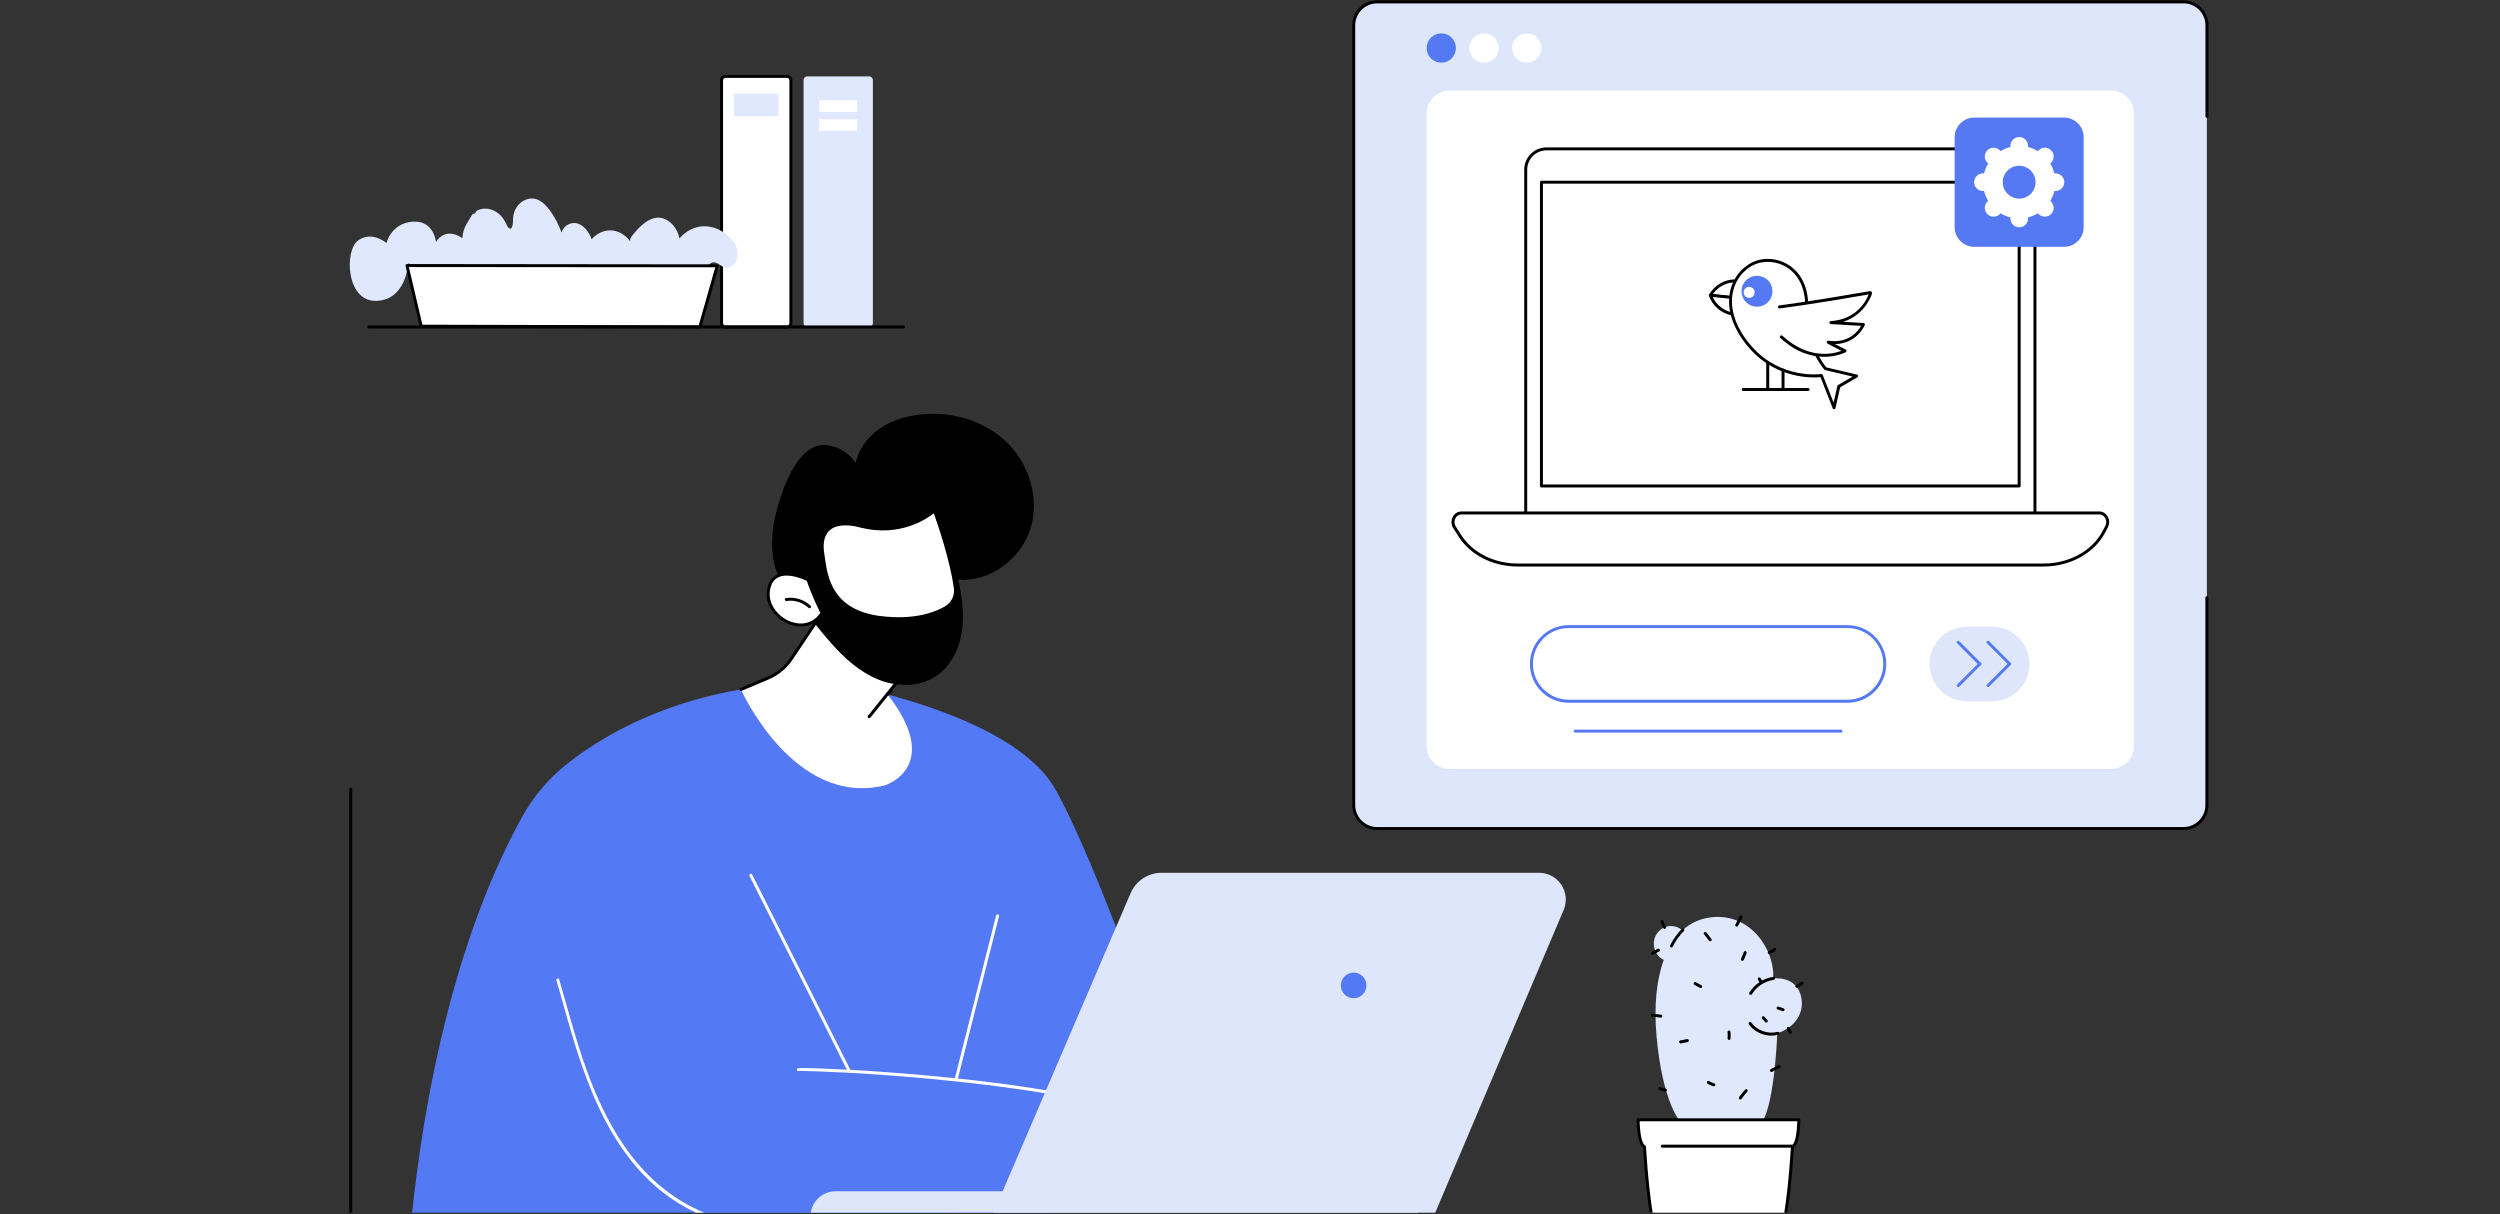 <svg xmlns="http://www.w3.org/2000/svg" xmlns:xlink="http://www.w3.org/1999/xlink" width="1050" zoomAndPan="magnify" viewBox="0 0 787.5 382.5" height="510" preserveAspectRatio="xMidYMid meet" version="1.0"><rect x="0" y="0" width="787.5" height="382.5" fill="#333333" stroke="none"/><defs><clipPath id="b0cbb56e0b"><path d="M 128 214 L 370 214 L 370 382 L 128 382 Z M 128 214 " clip-rule="nonzero"/></clipPath><clipPath id="73f6ce51cd"><path d="M 168 263 L 370 263 L 370 382 L 168 382 Z M 168 263 " clip-rule="nonzero"/></clipPath><clipPath id="c874c2224b"><path d="M 175 308 L 255 308 L 255 382 L 175 382 Z M 175 308 " clip-rule="nonzero"/></clipPath><clipPath id="ee866a5428"><path d="M 255 375 L 453 375 L 453 382 L 255 382 Z M 255 375 " clip-rule="nonzero"/></clipPath><clipPath id="33821bc38d"><path d="M 310 274 L 494 274 L 494 382 L 310 382 Z M 310 274 " clip-rule="nonzero"/></clipPath><clipPath id="90ba8df179"><path d="M 110 248 L 120 248 L 120 382 L 110 382 Z M 110 248 " clip-rule="nonzero"/></clipPath><clipPath id="67d9f81736"><path d="M 426 0 L 695.656 0 L 695.656 261 L 426 261 Z M 426 0 " clip-rule="nonzero"/></clipPath><clipPath id="eab237049e"><path d="M 425 0 L 695.656 0 L 695.656 262 L 425 262 Z M 425 0 " clip-rule="nonzero"/></clipPath><clipPath id="972562c6bc"><path d="M 516 352 L 567 352 L 567 382 L 516 382 Z M 516 352 " clip-rule="nonzero"/></clipPath><clipPath id="8ce355a00f"><path d="M 515 352 L 568 352 L 568 382 L 515 382 Z M 515 352 " clip-rule="nonzero"/></clipPath></defs><g clip-path="url(#b0cbb56e0b)"><path fill="#5479f5" d="M 332.32 248.438 C 318.508 224.258 262.984 215.023 262.984 215.023 C 219.797 214.168 192.387 229.84 178.938 240.355 C 173.004 245.016 168.027 250.809 164.398 257.414 C 140.531 300.809 131.973 356.582 128.941 390.977 L 284.887 390.977 L 369.402 341.211 C 369.402 341.234 346.219 272.805 332.32 248.438 Z M 332.32 248.438 " fill-opacity="1" fill-rule="nonzero"/></g><path fill="#ffffff" d="M 301.238 340.207 C 301.195 340.207 301.152 340.207 301.129 340.188 C 300.875 340.121 300.727 339.867 300.789 339.609 L 313.77 288.367 C 313.832 288.113 314.09 287.961 314.344 288.027 C 314.602 288.09 314.75 288.348 314.688 288.602 L 301.707 339.844 C 301.645 340.078 301.449 340.207 301.238 340.207 Z M 301.238 340.207 " fill-opacity="1" fill-rule="nonzero"/><g clip-path="url(#73f6ce51cd)"><path fill="#5479f5" d="M 233.414 268.102 L 267.316 336.938 C 267.316 336.938 357.594 342.023 366.539 357.137 C 375.484 372.25 361.074 378.258 361.074 378.258 C 361.074 378.258 252.18 393.887 221.695 383.152 C 186.984 370.926 172.617 303.566 168.496 278.043 C 164.398 252.52 233.414 268.102 233.414 268.102 Z M 233.414 268.102 " fill-opacity="1" fill-rule="nonzero"/></g><g clip-path="url(#c874c2224b)"><path fill="#ffffff" d="M 247.25 387.664 C 226.074 387.664 209.934 380.098 198.043 364.621 C 186.898 350.125 181.625 331.316 177.379 316.199 C 176.652 313.613 175.969 311.156 175.266 308.824 C 175.199 308.57 175.328 308.312 175.586 308.25 C 175.84 308.184 176.098 308.312 176.16 308.57 C 176.844 310.898 177.551 313.359 178.273 315.965 C 186.578 345.594 199.152 390.379 253.973 386.488 C 254.23 386.469 254.465 386.66 254.484 386.918 C 254.508 387.172 254.316 387.406 254.059 387.43 C 251.73 387.578 249.469 387.664 247.25 387.664 Z M 247.25 387.664 " fill-opacity="1" fill-rule="nonzero"/></g><path fill="#ffffff" d="M 267.551 337.922 C 267.551 337.922 267.531 337.922 267.531 337.922 C 261.766 337.641 252.352 337.234 251.605 337.387 C 251.348 337.473 251.094 337.32 251.027 337.086 C 250.941 336.828 251.094 336.574 251.328 336.488 C 252.117 336.23 263.965 336.785 267.574 336.98 C 267.828 337 268.02 337.215 268.02 337.473 C 268 337.707 267.809 337.922 267.551 337.922 Z M 267.551 337.922 " fill-opacity="1" fill-rule="nonzero"/><path fill="#ffffff" d="M 366.52 357.609 C 366.348 357.609 366.199 357.523 366.113 357.375 C 357.402 342.645 268.426 337.961 267.531 337.922 C 267.359 337.922 267.211 337.812 267.125 337.664 L 236.086 275.926 C 235.977 275.691 236.062 275.414 236.297 275.285 C 236.531 275.18 236.809 275.266 236.938 275.5 L 267.871 337 C 274.34 337.344 358.152 342.023 366.945 356.902 C 367.074 357.117 367.012 357.414 366.773 357.543 C 366.691 357.586 366.605 357.609 366.52 357.609 Z M 366.52 357.609 " fill-opacity="1" fill-rule="nonzero"/><g clip-path="url(#ee866a5428)"><path fill="#dde6fb" d="M 438.824 391.062 L 263.195 391.062 C 258.84 391.062 255.297 387.516 255.297 383.152 C 255.297 378.793 258.84 375.246 263.195 375.246 L 452.379 375.246 Z M 438.824 391.062 " fill-opacity="1" fill-rule="nonzero"/></g><g clip-path="url(#33821bc38d)"><path fill="#dde6fb" d="M 438.824 390.848 L 310.141 388.52 L 356.145 281.355 C 357.832 277.445 361.672 274.922 365.941 274.922 L 484.805 274.922 C 490.828 274.922 494.902 281.078 492.555 286.637 L 451.781 382.746 C 449.582 387.922 444.418 391.148 438.824 390.848 Z M 438.824 390.848 " fill-opacity="1" fill-rule="nonzero"/></g><path fill="#5479f5" d="M 430.434 310.406 C 430.434 312.633 428.621 314.449 426.398 314.449 C 424.18 314.449 422.363 312.633 422.363 310.406 C 422.363 308.184 424.18 306.367 426.398 306.367 C 428.641 306.367 430.434 308.184 430.434 310.406 Z M 430.434 310.406 " fill-opacity="1" fill-rule="nonzero"/><path fill="#000000" d="M 270.324 230.309 C 270.219 230.309 270.113 230.266 270.027 230.203 C 269.836 230.031 269.793 229.73 269.965 229.539 C 270.965 228.32 272.375 226.676 273.871 224.941 C 276.176 222.25 278.781 219.215 280.422 217.16 C 280.594 216.949 280.871 216.926 281.086 217.098 C 281.277 217.27 281.32 217.547 281.148 217.762 C 279.504 219.812 276.879 222.871 274.574 225.562 C 273.078 227.293 271.672 228.941 270.668 230.137 C 270.605 230.246 270.477 230.309 270.324 230.309 Z M 270.324 230.309 " fill-opacity="1" fill-rule="nonzero"/><path fill="#ffffff" d="M 262.148 188.281 L 249.234 207.543 C 247.441 210.215 244.902 212.309 241.934 213.57 L 233.395 217.184 C 233.395 217.184 249.961 254.379 278.672 247.41 C 278.672 247.41 297.375 241.68 279.613 218.785 L 285.418 211.238 Z M 262.148 188.281 " fill-opacity="1" fill-rule="nonzero"/><path fill="#000000" d="M 233.414 217.633 C 233.223 217.633 233.055 217.523 232.988 217.355 C 232.883 217.117 233.012 216.84 233.246 216.734 L 241.785 213.121 C 244.668 211.902 247.121 209.871 248.871 207.266 L 261.785 188.004 C 261.938 187.789 262.215 187.727 262.449 187.875 C 262.664 188.023 262.727 188.305 262.578 188.539 L 249.66 207.797 C 247.805 210.555 245.223 212.695 242.168 213.996 L 233.629 217.609 C 233.523 217.609 233.457 217.633 233.414 217.633 Z M 233.414 217.633 " fill-opacity="1" fill-rule="nonzero"/><path fill="#000000" d="M 273.785 226.227 C 273.676 226.227 273.57 226.184 273.484 226.117 C 273.293 225.949 273.25 225.668 273.422 225.457 L 284.801 211.262 L 261.828 188.602 C 261.637 188.41 261.637 188.133 261.828 187.938 C 262.023 187.746 262.301 187.746 262.492 187.938 L 285.781 210.898 C 285.953 211.07 285.973 211.348 285.824 211.52 L 274.191 226.055 C 274.062 226.184 273.934 226.227 273.785 226.227 Z M 273.785 226.227 " fill-opacity="1" fill-rule="nonzero"/><path fill="#000000" d="M 261.039 140.289 C 264.668 140.996 267.551 142.855 269.535 145.805 C 270.496 141.379 273.441 137.531 277.18 134.969 C 280.914 132.402 285.375 131.078 289.879 130.562 C 299.742 129.453 310.184 132.488 317.27 139.457 C 324.355 146.402 327.582 157.348 324.508 166.797 C 321.434 176.246 311.742 183.363 301.855 182.594 C 303.008 188.047 303.82 193.668 302.969 199.164 C 302.09 204.656 299.359 210.066 294.684 213.102 C 289.41 216.52 282.387 216.391 276.559 214.02 C 270.73 211.625 265.949 207.266 261.766 202.539 C 259.332 199.805 257.07 196.895 254.723 194.074 C 253.527 192.621 252.309 191.168 251.027 189.801 C 250.195 188.922 249.129 188.324 248.465 187.277 C 244.922 181.633 242.488 177.637 243.449 166.777 C 243.812 162.734 249.34 138.004 261.039 140.289 Z M 261.039 140.289 " fill-opacity="1" fill-rule="nonzero"/><path fill="#ffffff" d="M 294.363 160.855 C 294.363 160.855 299.551 174.941 300.938 185.223 C 301.281 187.727 300.062 190.164 297.863 191.422 C 294.32 193.453 287.789 195.785 277.414 194.523 C 260.25 192.473 260.035 179.496 259.184 174.449 C 258.137 168.121 261.039 163.121 271.203 165.688 C 285.441 169.277 294.363 160.855 294.363 160.855 Z M 294.363 160.855 " fill-opacity="1" fill-rule="nonzero"/><path fill="#000000" d="M 283.094 195.355 C 281.32 195.355 279.422 195.25 277.371 194.992 C 261.297 193.07 259.715 181.504 258.949 175.969 C 258.883 175.434 258.82 174.965 258.734 174.535 C 258.137 170.945 258.797 168.121 260.676 166.391 C 262.855 164.383 266.418 163.996 271.328 165.238 C 285.164 168.723 293.957 160.598 294.043 160.512 C 294.148 160.406 294.32 160.363 294.469 160.406 C 294.621 160.449 294.746 160.555 294.812 160.707 C 294.855 160.855 300.043 174.941 301.41 185.16 C 301.77 187.855 300.469 190.484 298.098 191.828 C 295.109 193.539 290.266 195.355 283.094 195.355 Z M 266.336 165.492 C 264.156 165.492 262.449 166.027 261.297 167.098 C 259.246 169 259.27 172.098 259.652 174.387 C 259.715 174.812 259.801 175.305 259.867 175.84 C 260.656 181.57 262.129 192.234 277.477 194.074 C 287.641 195.293 294.043 193.09 297.629 191.039 C 299.656 189.863 300.789 187.617 300.469 185.309 C 299.273 176.418 295.176 164.531 294.148 161.688 C 291.992 163.422 283.453 169.297 271.094 166.199 C 269.324 165.707 267.742 165.492 266.336 165.492 Z M 266.336 165.492 " fill-opacity="1" fill-rule="nonzero"/><path fill="#ffffff" d="M 258.949 193.07 C 258.949 193.07 256.301 187.98 254.527 182.637 C 254.527 182.637 243.75 177.016 242.125 185.672 C 240.461 194.289 253.527 201.621 258.949 193.07 Z M 258.949 193.07 " fill-opacity="1" fill-rule="nonzero"/><path fill="#000000" d="M 252.266 197.344 C 250.965 197.344 249.66 197.066 248.531 196.617 C 244.391 194.973 240.695 190.652 241.656 185.586 C 242.082 183.344 243.129 181.805 244.773 181.012 C 248.68 179.109 254.508 182.102 254.742 182.23 C 254.848 182.297 254.934 182.383 254.977 182.508 C 256.727 187.77 259.352 192.812 259.375 192.879 C 259.461 193.027 259.438 193.199 259.352 193.348 C 257.477 196.277 254.805 197.344 252.266 197.344 Z M 247.781 181.312 C 246.863 181.312 245.969 181.461 245.18 181.848 C 243.812 182.508 242.938 183.812 242.574 185.758 C 241.719 190.289 245.18 194.289 248.871 195.742 C 251.84 196.918 255.875 196.812 258.414 193.047 C 257.879 191.98 255.703 187.574 254.145 182.98 C 253.418 182.617 250.516 181.312 247.781 181.312 Z M 247.781 181.312 " fill-opacity="1" fill-rule="nonzero"/><path fill="#000000" d="M 255 191.594 C 254.891 191.594 254.762 191.551 254.68 191.465 C 252.863 189.758 250.215 188.922 247.762 189.309 C 247.504 189.352 247.27 189.18 247.227 188.922 C 247.184 188.668 247.355 188.43 247.613 188.387 C 250.367 187.961 253.312 188.879 255.32 190.781 C 255.512 190.953 255.512 191.254 255.34 191.445 C 255.254 191.551 255.125 191.594 255 191.594 Z M 255 191.594 " fill-opacity="1" fill-rule="nonzero"/><g clip-path="url(#90ba8df179)"><path fill="#000000" d="M 118.652 391.297 L 110.473 391.297 C 110.219 391.297 110.004 391.086 110.004 390.828 L 110.004 248.562 C 110.004 248.309 110.219 248.094 110.473 248.094 C 110.73 248.094 110.945 248.309 110.945 248.562 L 110.945 390.359 L 118.629 390.359 C 118.887 390.359 119.098 390.57 119.098 390.828 C 119.121 391.086 118.906 391.297 118.652 391.297 Z M 118.652 391.297 " fill-opacity="1" fill-rule="nonzero"/></g><g clip-path="url(#67d9f81736)"><path fill="#dde6fb" d="M 695.188 188.281 L 695.188 253.609 C 695.188 257.691 691.879 260.984 687.824 260.984 L 433.785 260.984 C 429.707 260.984 426.422 257.672 426.422 253.609 L 426.422 7.945 C 426.422 3.863 429.73 0.57 433.785 0.57 L 687.801 0.57 C 691.879 0.57 695.168 3.883 695.168 7.945 L 695.168 188.281 Z M 695.188 188.281 " fill-opacity="1" fill-rule="nonzero"/></g><g clip-path="url(#eab237049e)"><path fill="#000000" d="M 687.801 261.453 L 433.785 261.453 C 429.453 261.453 425.949 257.926 425.949 253.59 L 425.949 7.965 C 425.949 3.629 429.473 0.102 433.785 0.102 L 687.801 0.102 C 692.137 0.102 695.656 3.629 695.656 7.965 L 695.656 36.656 C 695.656 36.91 695.445 37.125 695.188 37.125 C 694.934 37.125 694.719 36.91 694.719 36.656 L 694.719 7.965 C 694.719 4.16 691.621 1.062 687.824 1.062 L 433.785 1.062 C 429.984 1.062 426.891 4.16 426.891 7.965 L 426.891 253.609 C 426.891 257.414 429.984 260.516 433.785 260.516 L 687.801 260.516 C 691.602 260.516 694.695 257.414 694.695 253.609 L 694.695 188.281 C 694.695 188.023 694.91 187.812 695.168 187.812 C 695.422 187.812 695.637 188.023 695.637 188.281 L 695.637 253.609 C 695.656 257.926 692.137 261.453 687.801 261.453 Z M 687.801 261.453 " fill-opacity="1" fill-rule="nonzero"/></g><path fill="#ffffff" d="M 664.938 28.512 L 456.648 28.512 C 452.637 28.512 449.391 31.758 449.391 35.777 L 449.391 234.949 C 449.391 238.965 452.637 242.215 456.648 242.215 L 664.938 242.215 C 668.953 242.215 672.195 238.965 672.195 234.949 L 672.195 35.777 C 672.195 31.758 668.953 28.512 664.938 28.512 Z M 664.938 28.512 " fill-opacity="1" fill-rule="nonzero"/><path fill="#ffffff" d="M 641.008 163.57 L 480.602 163.57 L 480.602 55.508 C 480.602 50.742 484.465 46.871 489.227 46.871 L 632.406 46.871 C 637.164 46.871 641.027 50.742 641.027 55.508 L 641.027 163.57 Z M 641.008 163.57 " fill-opacity="1" fill-rule="nonzero"/><path fill="#000000" d="M 636.035 153.543 L 485.555 153.543 C 485.297 153.543 485.082 153.332 485.082 153.074 L 485.082 57.391 C 485.082 57.133 485.297 56.922 485.555 56.922 L 636.035 56.922 C 636.289 56.922 636.504 57.133 636.504 57.391 L 636.504 153.074 C 636.504 153.332 636.289 153.543 636.035 153.543 Z M 486.023 152.602 L 635.562 152.602 L 635.562 57.859 L 486.023 57.859 Z M 486.023 152.602 " fill-opacity="1" fill-rule="nonzero"/><path fill="#000000" d="M 641.008 164.039 L 480.602 164.039 C 480.344 164.039 480.133 163.824 480.133 163.57 L 480.133 53.438 C 480.133 49.566 483.27 46.426 487.133 46.426 L 634.477 46.426 C 638.34 46.426 641.477 49.566 641.477 53.438 L 641.477 163.57 C 641.477 163.824 641.262 164.039 641.008 164.039 Z M 481.07 163.098 L 640.539 163.098 L 640.539 53.438 C 640.539 50.078 637.828 47.363 634.477 47.363 L 487.133 47.363 C 483.781 47.363 481.07 50.078 481.07 53.438 Z M 481.07 163.098 " fill-opacity="1" fill-rule="nonzero"/><path fill="#ffffff" d="M 643.781 177.977 L 478.039 177.977 C 470.461 177.977 463.48 174.449 459.895 168.809 L 458.164 166.094 C 456.949 164.191 458.207 161.582 460.344 161.582 L 661.246 161.582 C 663.293 161.582 664.555 163.977 663.551 165.898 L 662.613 167.695 C 659.281 173.938 651.918 177.977 643.781 177.977 Z M 643.781 177.977 " fill-opacity="1" fill-rule="nonzero"/><path fill="#000000" d="M 643.781 178.449 L 478.039 178.449 C 470.289 178.449 463.18 174.855 459.488 169.062 L 457.758 166.348 C 457.074 165.258 457.031 163.891 457.652 162.758 C 458.207 161.73 459.23 161.109 460.344 161.109 L 661.266 161.109 C 662.332 161.109 663.316 161.688 663.891 162.652 C 664.531 163.699 664.555 165.043 663.977 166.113 L 663.039 167.91 C 659.621 174.301 652.066 178.449 643.781 178.449 Z M 460.344 162.051 C 459.574 162.051 458.867 162.48 458.484 163.207 C 458.035 164.039 458.059 165.043 458.57 165.836 L 460.301 168.551 C 463.82 174.066 470.633 177.508 478.062 177.508 L 643.805 177.508 C 651.746 177.508 658.961 173.551 662.207 167.461 L 663.168 165.664 C 663.594 164.875 663.57 163.891 663.102 163.121 C 662.695 162.438 662.035 162.051 661.289 162.051 Z M 460.344 162.051 " fill-opacity="1" fill-rule="nonzero"/><path fill="#5479f3" d="M 621.902 77.742 L 650.164 77.742 C 653.582 77.742 656.355 74.961 656.355 71.543 L 656.355 43.238 C 656.355 39.82 653.582 37.039 650.164 37.039 L 621.902 37.039 C 618.484 37.039 615.711 39.82 615.711 43.238 L 615.711 71.543 C 615.711 74.961 618.484 77.742 621.902 77.742 Z M 621.902 77.742 " fill-opacity="1" fill-rule="nonzero"/><path fill="#ffffff" d="M 650.25 57.391 C 650.25 55.852 649.012 54.609 647.477 54.609 C 647.367 54.609 647.242 54.609 647.133 54.633 C 646.855 53.52 646.41 52.453 645.832 51.492 C 645.918 51.426 646.004 51.34 646.09 51.277 C 647.176 50.188 647.176 48.434 646.09 47.344 C 645 46.254 643.25 46.254 642.16 47.344 C 642.074 47.43 642.012 47.516 641.945 47.602 C 640.984 47.023 639.941 46.574 638.809 46.297 C 638.828 46.188 638.828 46.082 638.828 45.953 C 638.828 44.414 637.594 43.176 636.055 43.176 C 634.52 43.176 633.281 44.414 633.281 45.953 C 633.281 46.059 633.281 46.188 633.301 46.297 C 632.191 46.574 631.125 47.023 630.164 47.602 C 630.098 47.516 630.012 47.43 629.949 47.344 C 628.859 46.254 627.109 46.254 626.02 47.344 C 624.934 48.434 624.934 50.188 626.02 51.277 C 626.105 51.363 626.191 51.426 626.277 51.492 C 625.703 52.453 625.254 53.5 624.977 54.633 C 624.867 54.609 624.762 54.609 624.633 54.609 C 623.098 54.609 621.859 55.852 621.859 57.391 C 621.859 58.93 623.098 60.168 624.633 60.168 C 624.742 60.168 624.867 60.168 624.977 60.148 C 625.254 61.258 625.703 62.328 626.277 63.289 C 626.191 63.355 626.105 63.441 626.02 63.504 C 624.934 64.594 624.934 66.348 626.02 67.438 C 627.109 68.527 628.859 68.527 629.949 67.438 C 630.035 67.352 630.098 67.266 630.164 67.18 C 631.125 67.758 632.168 68.207 633.301 68.484 C 633.281 68.594 633.281 68.699 633.281 68.828 C 633.281 70.367 634.52 71.605 636.055 71.605 C 637.594 71.605 638.828 70.367 638.828 68.828 C 638.828 68.719 638.828 68.594 638.809 68.484 C 639.918 68.207 640.984 67.758 641.945 67.18 C 642.012 67.266 642.098 67.352 642.16 67.438 C 643.25 68.527 645 68.527 646.09 67.438 C 647.176 66.348 647.176 64.594 646.09 63.504 C 646.004 63.418 645.918 63.355 645.832 63.289 C 646.41 62.328 646.855 61.281 647.133 60.148 C 647.242 60.168 647.348 60.168 647.477 60.168 C 648.992 60.168 650.25 58.93 650.25 57.391 Z M 641.199 57.391 C 641.199 60.254 638.895 62.562 636.035 62.562 C 633.172 62.562 630.867 60.254 630.867 57.391 C 630.867 54.527 633.172 52.219 636.035 52.219 C 638.895 52.219 641.199 54.527 641.199 57.391 Z M 641.199 57.391 " fill-opacity="1" fill-rule="nonzero"/><path fill="#ffffff" d="M 546.777 88.492 C 543.426 88.41 540.395 90.227 538.793 93.004 L 546.137 93.816 Z M 546.777 88.492 " fill-opacity="1" fill-rule="nonzero"/><path fill="#000000" d="M 546.117 94.285 C 546.094 94.285 546.074 94.285 546.074 94.285 L 538.73 93.453 C 538.582 93.434 538.434 93.348 538.367 93.195 C 538.305 93.047 538.305 92.875 538.391 92.746 C 540.141 89.734 543.363 87.918 546.801 88.004 C 546.93 88.004 547.055 88.066 547.141 88.172 C 547.227 88.281 547.27 88.41 547.25 88.535 L 546.586 93.859 C 546.543 94.117 546.352 94.285 546.117 94.285 Z M 539.586 92.621 L 545.711 93.305 L 546.246 88.965 C 543.578 89.051 541.121 90.418 539.586 92.621 Z M 539.586 92.621 " fill-opacity="1" fill-rule="nonzero"/><path fill="#ffffff" d="M 546.031 93.754 L 538.773 93.004 C 539.777 95.891 542.211 98.133 545.305 98.82 L 546.117 98.969 Z M 546.031 93.754 " fill-opacity="1" fill-rule="nonzero"/><path fill="#000000" d="M 546.117 99.438 C 546.094 99.438 546.055 99.438 546.031 99.438 L 545.219 99.289 C 542.039 98.582 539.414 96.254 538.324 93.176 C 538.281 93.027 538.305 92.855 538.41 92.727 C 538.516 92.598 538.668 92.535 538.836 92.555 L 546.094 93.305 C 546.332 93.324 546.523 93.516 546.523 93.773 L 546.609 98.988 C 546.609 99.141 546.543 99.27 546.438 99.352 C 546.332 99.395 546.223 99.438 546.117 99.438 Z M 539.5 93.539 C 540.59 95.953 542.809 97.77 545.414 98.348 L 545.625 98.391 L 545.562 94.18 Z M 539.5 93.539 " fill-opacity="1" fill-rule="nonzero"/><path fill="#ffffff" d="M 575.043 116.156 C 575.043 116.156 568.297 108.523 569.043 97.812 C 570.07 83.578 557.859 79.301 551.027 83.707 C 544.004 88.238 542.082 98.945 551.562 109.594 C 561.039 120.238 573.719 118.316 573.719 118.316 L 577.711 128.426 L 579.25 121.715 L 584.84 118.465 Z M 575.043 116.156 " fill-opacity="1" fill-rule="nonzero"/><path fill="#000000" d="M 577.734 128.895 C 577.539 128.895 577.371 128.789 577.305 128.598 L 573.465 118.805 C 571.266 119.02 559.863 119.574 551.242 109.891 C 546.352 104.398 544.047 98.348 544.793 92.875 C 545.328 88.855 547.461 85.457 550.793 83.301 C 554.379 80.969 559.223 80.969 563.109 83.277 C 567.656 85.973 569.984 91.273 569.516 97.836 C 568.832 107.52 574.488 114.746 575.301 115.727 L 584.949 117.992 C 585.141 118.035 585.27 118.188 585.312 118.379 C 585.332 118.57 585.246 118.762 585.078 118.848 L 579.652 122.012 L 578.18 128.531 C 578.137 128.727 577.969 128.875 577.754 128.895 C 577.754 128.895 577.734 128.895 577.734 128.895 Z M 573.742 117.824 C 573.934 117.824 574.105 117.93 574.168 118.121 L 577.582 126.824 L 578.777 121.586 C 578.801 121.457 578.887 121.352 578.992 121.285 L 583.562 118.613 L 574.914 116.582 C 574.828 116.562 574.746 116.52 574.68 116.434 C 574.617 116.348 567.805 108.523 568.574 97.75 C 569.023 91.57 566.844 86.57 562.617 84.07 C 559.074 81.973 554.527 81.973 551.281 84.07 C 548.188 86.078 546.203 89.242 545.691 92.984 C 544.984 98.176 547.184 103.949 551.902 109.25 C 561.082 119.574 573.527 117.844 573.656 117.824 C 573.699 117.824 573.719 117.824 573.742 117.824 Z M 573.742 117.824 " fill-opacity="1" fill-rule="nonzero"/><path fill="#000000" d="M 556.832 123.125 C 556.578 123.125 556.363 122.91 556.363 122.652 L 556.363 114.254 C 556.363 113.996 556.578 113.781 556.832 113.781 C 557.09 113.781 557.305 113.996 557.305 114.254 L 557.305 122.652 C 557.305 122.934 557.09 123.125 556.832 123.125 Z M 556.832 123.125 " fill-opacity="1" fill-rule="nonzero"/><path fill="#ffffff" d="M 560.484 96.68 C 560.484 96.68 570.816 95.379 588.984 92.191 C 589.281 92.148 589.152 92.512 589.152 92.512 C 589.152 92.512 586.656 100.934 576.73 101.621 C 576.73 101.621 581.234 101.875 586.934 102.219 C 586.934 102.219 584.266 108.973 575.875 107.797 C 575.875 107.797 578.16 109.078 581.172 110.535 C 581.172 110.535 571.672 115.77 561.125 106.109 Z M 560.484 96.68 " fill-opacity="1" fill-rule="nonzero"/><path fill="#000000" d="M 574.637 112.395 C 570.879 112.395 565.949 111.176 560.805 106.449 C 560.613 106.281 560.59 105.98 560.781 105.789 C 560.953 105.594 561.254 105.574 561.445 105.766 C 569.793 113.418 577.5 111.473 580.059 110.512 C 577.52 109.25 575.664 108.227 575.664 108.203 C 575.469 108.098 575.383 107.859 575.449 107.648 C 575.512 107.434 575.727 107.305 575.961 107.328 C 582.492 108.246 585.375 104.207 586.23 102.645 C 580.934 102.324 576.773 102.09 576.73 102.09 C 576.473 102.066 576.281 101.875 576.281 101.621 C 576.281 101.363 576.473 101.172 576.73 101.148 C 585.141 100.57 588.023 94.352 588.621 92.746 C 570.945 95.848 560.676 97.152 560.59 97.152 C 560.336 97.172 560.102 97 560.059 96.746 C 560.016 96.488 560.207 96.254 560.461 96.211 C 560.57 96.191 571.008 94.863 588.941 91.723 C 589.176 91.68 589.41 91.742 589.539 91.914 C 589.773 92.191 589.668 92.555 589.625 92.664 C 589.602 92.727 587.617 99.117 580.637 101.363 C 582.387 101.469 584.586 101.598 586.996 101.746 C 587.148 101.746 587.273 101.832 587.359 101.961 C 587.445 102.09 587.445 102.238 587.402 102.391 C 587.383 102.453 584.992 108.266 578.012 108.395 C 578.906 108.867 580.082 109.465 581.406 110.105 C 581.555 110.191 581.66 110.34 581.66 110.512 C 581.66 110.684 581.574 110.855 581.426 110.941 C 581.34 110.961 578.695 112.395 574.637 112.395 Z M 574.637 112.395 " fill-opacity="1" fill-rule="nonzero"/><path fill="#5479f3" d="M 555.707 87.426 C 555.992 87.574 556.258 87.75 556.504 87.949 C 556.754 88.152 556.98 88.375 557.184 88.621 C 557.391 88.867 557.57 89.129 557.723 89.41 C 557.875 89.691 558 89.984 558.094 90.289 C 558.188 90.598 558.254 90.906 558.289 91.227 C 558.32 91.543 558.324 91.863 558.297 92.18 C 558.266 92.5 558.207 92.812 558.117 93.121 C 558.027 93.426 557.906 93.723 557.758 94.004 C 557.609 94.289 557.434 94.555 557.234 94.805 C 557.035 95.055 556.812 95.281 556.566 95.484 C 556.32 95.691 556.059 95.871 555.777 96.023 C 555.496 96.176 555.203 96.301 554.898 96.395 C 554.594 96.492 554.281 96.555 553.965 96.59 C 553.645 96.625 553.328 96.625 553.008 96.598 C 552.691 96.566 552.379 96.508 552.07 96.418 C 551.766 96.328 551.469 96.207 551.188 96.059 C 550.906 95.91 550.641 95.734 550.391 95.535 C 550.141 95.332 549.914 95.109 549.711 94.863 C 549.504 94.617 549.328 94.355 549.172 94.074 C 549.02 93.793 548.898 93.5 548.801 93.195 C 548.707 92.891 548.641 92.578 548.609 92.258 C 548.574 91.941 548.57 91.621 548.602 91.305 C 548.629 90.984 548.688 90.672 548.777 90.367 C 548.867 90.059 548.988 89.762 549.137 89.48 C 549.285 89.195 549.461 88.93 549.66 88.68 C 549.859 88.434 550.086 88.203 550.328 88 C 550.574 87.797 550.84 87.617 551.117 87.461 C 551.398 87.309 551.691 87.184 551.996 87.09 C 552.301 86.996 552.613 86.93 552.93 86.895 C 553.25 86.863 553.566 86.859 553.887 86.887 C 554.203 86.918 554.516 86.977 554.824 87.066 C 555.129 87.156 555.426 87.277 555.707 87.426 Z M 555.707 87.426 " fill-opacity="1" fill-rule="nonzero"/><path fill="#ffffff" d="M 551.789 90.555 C 551.992 90.66 552.168 90.801 552.312 90.977 C 552.461 91.152 552.57 91.352 552.637 91.57 C 552.703 91.789 552.73 92.016 552.707 92.242 C 552.688 92.473 552.625 92.688 552.516 92.891 C 552.41 93.094 552.27 93.27 552.094 93.418 C 551.918 93.562 551.719 93.672 551.5 93.738 C 551.281 93.809 551.059 93.832 550.828 93.809 C 550.602 93.789 550.387 93.727 550.184 93.617 C 549.98 93.512 549.805 93.371 549.656 93.195 C 549.512 93.02 549.402 92.82 549.336 92.602 C 549.266 92.383 549.242 92.156 549.262 91.93 C 549.285 91.699 549.348 91.484 549.453 91.281 C 549.562 91.078 549.703 90.902 549.879 90.754 C 550.055 90.609 550.254 90.5 550.473 90.434 C 550.691 90.363 550.914 90.34 551.141 90.363 C 551.371 90.383 551.586 90.445 551.789 90.555 Z M 551.789 90.555 " fill-opacity="1" fill-rule="nonzero"/><path fill="#000000" d="M 561.656 123.168 C 561.402 123.168 561.188 122.953 561.188 122.695 L 561.188 116.605 C 561.188 116.348 561.402 116.133 561.656 116.133 C 561.914 116.133 562.129 116.348 562.129 116.605 L 562.129 122.676 C 562.129 122.953 561.914 123.168 561.656 123.168 Z M 561.656 123.168 " fill-opacity="1" fill-rule="nonzero"/><path fill="#000000" d="M 569.535 123.168 L 549.105 123.168 C 548.848 123.168 548.637 122.953 548.637 122.695 C 548.637 122.441 548.848 122.227 549.105 122.227 L 569.535 122.227 C 569.793 122.227 570.004 122.441 570.004 122.695 C 570.004 122.953 569.793 123.168 569.535 123.168 Z M 569.535 123.168 " fill-opacity="1" fill-rule="nonzero"/><path fill="#5479f3" d="M 581.961 221.371 L 494.137 221.371 C 487.391 221.371 481.926 215.879 481.926 209.145 C 481.926 202.391 487.41 196.918 494.137 196.918 L 581.961 196.918 C 588.707 196.918 594.172 202.41 594.172 209.145 C 594.172 215.879 588.707 221.371 581.961 221.371 Z M 494.137 197.836 C 487.922 197.836 482.863 202.902 482.863 209.125 C 482.863 215.344 487.922 220.41 494.137 220.41 L 581.961 220.41 C 588.172 220.41 593.23 215.344 593.23 209.125 C 593.23 202.902 588.172 197.836 581.961 197.836 Z M 494.137 197.836 " fill-opacity="1" fill-rule="nonzero"/><path fill="#dde6fb" d="M 619.555 220.902 L 627.516 220.902 C 634.004 220.902 639.258 215.645 639.258 209.145 C 639.258 202.648 634.004 197.387 627.516 197.387 L 619.555 197.387 C 613.062 197.387 607.812 202.648 607.812 209.145 C 607.812 215.621 613.062 220.902 619.555 220.902 Z M 619.555 220.902 " fill-opacity="1" fill-rule="nonzero"/><path fill="#5479f3" d="M 633.043 209.594 C 632.918 209.594 632.809 209.551 632.703 209.465 L 625.895 202.648 C 625.703 202.453 625.703 202.156 625.895 201.984 C 626.086 201.793 626.383 201.793 626.555 201.984 L 633.363 208.805 C 633.559 208.996 633.559 209.297 633.363 209.465 C 633.281 209.551 633.172 209.594 633.043 209.594 Z M 633.043 209.594 " fill-opacity="1" fill-rule="nonzero"/><path fill="#5479f3" d="M 626.234 216.414 C 626.105 216.414 626 216.371 625.895 216.285 C 625.703 216.094 625.703 215.793 625.895 215.621 L 632.703 208.805 C 632.895 208.609 633.195 208.609 633.363 208.805 C 633.559 208.996 633.559 209.297 633.363 209.465 L 626.555 216.285 C 626.469 216.371 626.363 216.414 626.234 216.414 Z M 626.234 216.414 " fill-opacity="1" fill-rule="nonzero"/><path fill="#5479f3" d="M 623.652 209.594 C 623.523 209.594 623.418 209.551 623.309 209.465 L 616.5 202.648 C 616.309 202.453 616.309 202.156 616.5 201.984 C 616.691 201.793 616.992 201.793 617.164 201.984 L 623.973 208.805 C 624.164 208.996 624.164 209.297 623.973 209.465 C 623.887 209.551 623.758 209.594 623.652 209.594 Z M 623.652 209.594 " fill-opacity="1" fill-rule="nonzero"/><path fill="#5479f3" d="M 616.844 216.414 C 616.715 216.414 616.605 216.371 616.5 216.285 C 616.309 216.094 616.309 215.793 616.5 215.621 L 623.309 208.805 C 623.504 208.609 623.801 208.609 623.973 208.805 C 624.164 208.996 624.164 209.297 623.973 209.465 L 617.164 216.285 C 617.078 216.371 616.949 216.414 616.844 216.414 Z M 616.844 216.414 " fill-opacity="1" fill-rule="nonzero"/><path fill="#5479f3" d="M 579.91 230.777 L 496.184 230.777 C 495.93 230.777 495.715 230.566 495.715 230.309 C 495.715 230.051 495.93 229.84 496.184 229.84 L 579.91 229.84 C 580.168 229.84 580.379 230.051 580.379 230.309 C 580.379 230.566 580.168 230.777 579.91 230.777 Z M 579.91 230.777 " fill-opacity="1" fill-rule="nonzero"/><path fill="#5479f3" d="M 458.613 15.129 C 458.613 15.43 458.582 15.73 458.523 16.027 C 458.465 16.328 458.379 16.613 458.262 16.895 C 458.145 17.176 458.004 17.441 457.836 17.691 C 457.668 17.945 457.477 18.18 457.262 18.395 C 457.047 18.609 456.816 18.801 456.562 18.969 C 456.312 19.137 456.047 19.277 455.766 19.395 C 455.488 19.512 455.199 19.598 454.902 19.656 C 454.605 19.715 454.305 19.746 454 19.746 C 453.699 19.746 453.398 19.715 453.102 19.656 C 452.805 19.598 452.516 19.512 452.238 19.395 C 451.957 19.277 451.691 19.137 451.441 18.969 C 451.188 18.801 450.957 18.609 450.742 18.395 C 450.527 18.18 450.336 17.945 450.168 17.691 C 450 17.441 449.855 17.176 449.742 16.895 C 449.625 16.613 449.539 16.328 449.48 16.027 C 449.422 15.73 449.391 15.43 449.391 15.129 C 449.391 14.824 449.422 14.523 449.48 14.227 C 449.539 13.93 449.625 13.641 449.742 13.359 C 449.855 13.082 450 12.816 450.168 12.562 C 450.336 12.312 450.527 12.078 450.742 11.863 C 450.957 11.648 451.188 11.457 451.441 11.289 C 451.691 11.121 451.957 10.977 452.238 10.863 C 452.516 10.746 452.805 10.66 453.102 10.598 C 453.398 10.539 453.699 10.512 454 10.512 C 454.305 10.512 454.605 10.539 454.902 10.598 C 455.199 10.66 455.488 10.746 455.766 10.863 C 456.047 10.977 456.312 11.121 456.562 11.289 C 456.816 11.457 457.047 11.648 457.262 11.863 C 457.477 12.078 457.668 12.312 457.836 12.562 C 458.004 12.816 458.145 13.082 458.262 13.359 C 458.379 13.641 458.465 13.93 458.523 14.227 C 458.582 14.523 458.613 14.824 458.613 15.129 Z M 458.613 15.129 " fill-opacity="1" fill-rule="nonzero"/><path fill="#ffffff" d="M 472.082 15.129 C 472.082 15.43 472.055 15.73 471.996 16.027 C 471.934 16.328 471.848 16.613 471.73 16.895 C 471.617 17.176 471.473 17.441 471.305 17.691 C 471.137 17.945 470.945 18.18 470.734 18.395 C 470.52 18.609 470.285 18.801 470.035 18.969 C 469.781 19.137 469.516 19.277 469.238 19.395 C 468.957 19.512 468.668 19.598 468.371 19.656 C 468.074 19.715 467.773 19.746 467.473 19.746 C 467.168 19.746 466.871 19.715 466.574 19.656 C 466.277 19.598 465.988 19.512 465.707 19.395 C 465.43 19.277 465.16 19.137 464.91 18.969 C 464.66 18.801 464.426 18.609 464.211 18.395 C 463.996 18.18 463.805 17.945 463.637 17.691 C 463.469 17.441 463.328 17.176 463.211 16.895 C 463.098 16.613 463.008 16.328 462.949 16.027 C 462.891 15.73 462.859 15.43 462.859 15.129 C 462.859 14.824 462.891 14.523 462.949 14.227 C 463.008 13.93 463.098 13.641 463.211 13.359 C 463.328 13.082 463.469 12.816 463.637 12.562 C 463.805 12.312 463.996 12.078 464.211 11.863 C 464.426 11.648 464.66 11.457 464.91 11.289 C 465.16 11.121 465.43 10.977 465.707 10.863 C 465.988 10.746 466.277 10.66 466.574 10.598 C 466.871 10.539 467.168 10.512 467.473 10.512 C 467.773 10.512 468.074 10.539 468.371 10.598 C 468.668 10.66 468.957 10.746 469.238 10.863 C 469.516 10.977 469.781 11.121 470.035 11.289 C 470.285 11.457 470.52 11.648 470.734 11.863 C 470.945 12.078 471.137 12.312 471.305 12.562 C 471.473 12.816 471.617 13.082 471.73 13.359 C 471.848 13.641 471.934 13.93 471.996 14.227 C 472.055 14.523 472.082 14.824 472.082 15.129 Z M 472.082 15.129 " fill-opacity="1" fill-rule="nonzero"/><path fill="#ffffff" d="M 485.555 15.129 C 485.555 15.43 485.523 15.73 485.465 16.027 C 485.406 16.328 485.316 16.613 485.203 16.895 C 485.086 17.176 484.945 17.441 484.777 17.691 C 484.609 17.945 484.418 18.18 484.203 18.395 C 483.988 18.609 483.758 18.801 483.504 18.969 C 483.254 19.137 482.988 19.277 482.707 19.395 C 482.426 19.512 482.141 19.598 481.844 19.656 C 481.547 19.715 481.246 19.746 480.941 19.746 C 480.641 19.746 480.34 19.715 480.043 19.656 C 479.746 19.598 479.457 19.512 479.18 19.395 C 478.898 19.277 478.633 19.137 478.379 18.969 C 478.129 18.801 477.895 18.609 477.684 18.395 C 477.469 18.18 477.277 17.945 477.109 17.691 C 476.941 17.441 476.797 17.176 476.684 16.895 C 476.566 16.613 476.48 16.328 476.418 16.027 C 476.359 15.73 476.332 15.43 476.332 15.129 C 476.332 14.824 476.359 14.523 476.418 14.227 C 476.48 13.93 476.566 13.641 476.684 13.359 C 476.797 13.082 476.941 12.816 477.109 12.562 C 477.277 12.312 477.469 12.078 477.684 11.863 C 477.895 11.648 478.129 11.457 478.379 11.289 C 478.633 11.121 478.898 10.977 479.18 10.863 C 479.457 10.746 479.746 10.66 480.043 10.598 C 480.34 10.539 480.641 10.512 480.941 10.512 C 481.246 10.512 481.547 10.539 481.844 10.598 C 482.141 10.66 482.426 10.746 482.707 10.863 C 482.988 10.977 483.254 11.121 483.504 11.289 C 483.758 11.457 483.988 11.648 484.203 11.863 C 484.418 12.078 484.609 12.312 484.777 12.562 C 484.945 12.816 485.086 13.082 485.203 13.359 C 485.316 13.641 485.406 13.93 485.465 14.227 C 485.523 14.523 485.555 14.824 485.555 15.129 Z M 485.555 15.129 " fill-opacity="1" fill-rule="nonzero"/><path fill="#dfe8fd" d="M 273.785 103.008 L 254.293 103.008 C 253.652 103.008 253.121 102.473 253.121 101.832 L 253.121 25.238 C 253.121 24.598 253.652 24.062 254.293 24.062 L 273.785 24.062 C 274.426 24.062 274.957 24.598 274.957 25.238 L 274.957 101.832 C 274.938 102.473 274.426 103.008 273.785 103.008 Z M 273.785 103.008 " fill-opacity="1" fill-rule="nonzero"/><path fill="#ffffff" d="M 257.988 31.609 L 270.027 31.609 L 270.027 35.285 L 257.988 35.285 Z M 257.988 31.609 " fill-opacity="1" fill-rule="nonzero"/><path fill="#ffffff" d="M 257.988 37.551 L 270.027 37.551 L 270.027 41.23 L 257.988 41.23 Z M 257.988 37.551 " fill-opacity="1" fill-rule="nonzero"/><path fill="#ffffff" d="M 247.91 103.008 L 228.508 103.008 C 227.844 103.008 227.289 102.453 227.289 101.789 L 227.289 25.281 C 227.289 24.621 227.844 24.062 228.508 24.062 L 247.91 24.062 C 248.574 24.062 249.129 24.621 249.129 25.281 L 249.129 101.789 C 249.129 102.473 248.594 103.008 247.91 103.008 Z M 247.91 103.008 " fill-opacity="1" fill-rule="nonzero"/><path fill="#000000" d="M 247.91 103.48 L 228.508 103.48 C 227.566 103.48 226.82 102.73 226.82 101.789 L 226.82 25.281 C 226.82 24.34 227.566 23.594 228.508 23.594 L 247.91 23.594 C 248.852 23.594 249.598 24.34 249.598 25.281 L 249.598 101.789 C 249.598 102.73 248.852 103.48 247.91 103.48 Z M 228.508 24.535 C 228.102 24.535 227.758 24.875 227.758 25.281 L 227.758 101.789 C 227.758 102.195 228.102 102.539 228.508 102.539 L 247.91 102.539 C 248.316 102.539 248.66 102.195 248.66 101.789 L 248.66 25.281 C 248.66 24.875 248.316 24.535 247.91 24.535 Z M 228.508 24.535 " fill-opacity="1" fill-rule="nonzero"/><path fill="#dfe8fd" d="M 231.238 29.492 L 245.18 29.492 L 245.18 36.656 L 231.238 36.656 Z M 231.238 29.492 " fill-opacity="1" fill-rule="nonzero"/><path fill="#dfe8fd" d="M 229.637 74.535 C 227.375 72.441 224.559 71.223 221.719 71.266 C 218.879 71.328 216.059 72.676 214.031 75.113 C 213.414 71.949 211.191 69.34 208.566 68.699 C 204.832 67.801 201.352 71.348 198.961 74.469 C 198.641 74.898 198.363 75.602 198.535 76.051 C 197.062 74.043 194.926 72.762 192.707 72.59 C 190.398 72.418 188.074 73.422 186.367 75.348 C 185.512 73.059 183.977 71.051 181.988 70.41 C 180.004 69.789 177.613 70.902 176.867 73.23 C 175.5 69.32 172.062 63.121 168.285 62.586 C 164.934 62.113 161.539 65 161.602 69.363 C 161.645 72.035 160.578 73.211 159.402 70.453 C 157.824 66.711 153.895 64.785 150.652 66.156 C 150.223 66.348 149.734 66.668 149.691 67.223 C 149.414 67.289 149.137 67.352 148.859 67.418 C 147.363 70.109 145.934 71.434 145.656 74.875 C 145.656 74.941 145.656 74.984 145.633 75.047 C 145.293 74.793 144.91 74.555 144.461 74.32 C 139.637 71.906 137.328 76.246 137.328 76.246 C 137.328 76.246 136.754 69.34 129.965 69.832 C 123.176 70.324 121.746 76.566 121.746 76.566 C 121.746 76.566 117.305 72.633 112.867 75.688 C 108.426 78.746 108.938 95.016 118.48 94.777 C 128.023 94.543 128.578 82.98 128.578 82.98 L 139.805 86.121 C 140.082 87.316 146.852 84.281 147.258 85.371 C 151.934 98.328 167.258 99.227 177.059 98.945 C 183.934 98.754 190.805 97.664 197.531 95.996 C 201.523 94.992 205.602 94.395 209.527 92.941 C 212.879 91.699 216.656 89.305 218.73 85.992 C 218.965 85.609 219.133 85.117 219.453 84.816 C 220.289 84.004 221.652 84.262 222.637 83.812 C 223.254 83.512 223.832 82.723 224.535 82.656 C 226.797 82.422 227.973 85.695 230.535 83.812 C 231.621 83.02 232.328 81.504 232.328 79.941 C 232.391 77.762 231.09 75.859 229.637 74.535 Z M 229.637 74.535 " fill-opacity="1" fill-rule="nonzero"/><path fill="#ffffff" d="M 128.191 83.641 L 132.676 102.754 L 220.438 102.965 L 225.922 83.727 Z M 128.191 83.641 " fill-opacity="1" fill-rule="nonzero"/><path fill="#000000" d="M 220.438 103.457 L 132.676 103.242 C 132.461 103.242 132.27 103.094 132.227 102.879 L 127.746 83.75 C 127.703 83.598 127.746 83.469 127.832 83.344 C 127.914 83.234 128.066 83.172 128.191 83.172 L 225.922 83.277 C 226.074 83.277 226.199 83.344 226.309 83.469 C 226.391 83.598 226.414 83.75 226.391 83.875 L 220.906 103.117 C 220.844 103.309 220.648 103.457 220.438 103.457 Z M 133.059 102.281 L 220.094 102.496 L 225.305 84.195 L 128.789 84.113 Z M 133.059 102.281 " fill-opacity="1" fill-rule="nonzero"/><path fill="#000000" d="M 284.672 103.457 L 116.152 103.457 C 115.898 103.457 115.684 103.242 115.684 102.988 C 115.684 102.73 115.898 102.516 116.152 102.516 L 284.672 102.516 C 284.93 102.516 285.141 102.73 285.141 102.988 C 285.141 103.242 284.93 103.457 284.672 103.457 Z M 284.672 103.457 " fill-opacity="1" fill-rule="nonzero"/><path fill="#dfe8fd" d="M 567.316 313.809 C 565.734 307.203 558.562 308.207 558.562 308.207 C 559.141 299.719 551.816 287.512 539.031 288.945 C 535.508 289.352 532.453 290.785 529.957 293.07 C 528.996 292.215 527.758 291.703 526.391 291.703 C 523.383 291.703 520.949 294.203 520.949 297.305 C 520.949 299.547 522.23 301.473 524.086 302.371 C 521.781 308.676 520.969 316.887 521.801 326.289 C 523.66 347.281 529.273 353.312 529.273 353.312 L 555.254 353.16 C 559.141 346.406 559.844 325.414 559.844 325.414 C 563.43 324.582 568.875 320.414 567.316 313.809 Z M 567.316 313.809 " fill-opacity="1" fill-rule="nonzero"/><g clip-path="url(#972562c6bc)"><path fill="#ffffff" d="M 516.016 352.734 C 516.016 352.734 516.016 360.41 518.023 361.223 C 518.023 361.223 519.238 385.035 522.465 390.699 L 560.164 390.699 C 563.387 385.055 564.605 361.223 564.605 361.223 C 566.609 360.41 566.609 352.734 566.609 352.734 Z M 516.016 352.734 " fill-opacity="1" fill-rule="nonzero"/></g><g clip-path="url(#8ce355a00f)"><path fill="#000000" d="M 560.164 391.148 L 522.465 391.148 C 522.293 391.148 522.145 391.062 522.059 390.914 C 518.961 385.484 517.723 364.234 517.574 361.5 C 515.652 360.172 515.547 354.016 515.547 352.734 C 515.547 352.477 515.762 352.266 516.016 352.266 L 566.633 352.266 C 566.887 352.266 567.102 352.477 567.102 352.734 C 567.102 354.016 566.996 360.195 565.074 361.5 C 564.926 364.258 563.688 385.484 560.59 390.914 C 560.484 391.062 560.336 391.148 560.164 391.148 Z M 522.742 390.207 L 559.887 390.207 C 562.918 384.309 564.113 361.414 564.133 361.18 C 564.133 360.984 564.262 360.836 564.434 360.773 C 565.566 360.324 566.098 356.219 566.141 353.203 L 516.488 353.203 C 516.527 356.238 517.086 360.324 518.195 360.773 C 518.363 360.836 518.473 361.008 518.492 361.18 C 518.516 361.414 519.711 384.309 522.742 390.207 Z M 522.742 390.207 " fill-opacity="1" fill-rule="nonzero"/></g><path fill="#000000" d="M 564.625 361.52 L 523.617 361.52 C 523.359 361.52 523.148 361.305 523.148 361.051 C 523.148 360.793 523.359 360.578 523.617 360.578 L 564.625 360.578 C 564.883 360.578 565.094 360.793 565.094 361.051 C 565.094 361.305 564.883 361.52 564.625 361.52 Z M 564.625 361.52 " fill-opacity="1" fill-rule="nonzero"/><path fill="#000000" d="M 551.434 313.379 C 551.348 313.379 551.262 313.359 551.199 313.316 C 550.984 313.188 550.898 312.887 551.047 312.676 C 552.672 310 555.488 308.141 558.586 307.715 C 558.84 307.672 559.074 307.863 559.117 308.121 C 559.16 308.379 558.969 308.613 558.711 308.656 C 555.895 309.062 553.332 310.75 551.859 313.188 C 551.754 313.316 551.602 313.379 551.434 313.379 Z M 551.434 313.379 " fill-opacity="1" fill-rule="nonzero"/><path fill="#000000" d="M 557.984 326.227 C 555.254 326.227 552.5 324.902 550.898 322.68 C 550.75 322.465 550.793 322.164 551.004 322.016 C 551.219 321.867 551.52 321.91 551.668 322.121 C 553.461 324.625 556.898 325.844 559.863 325.031 C 560.121 324.965 560.379 325.117 560.441 325.352 C 560.504 325.605 560.355 325.863 560.121 325.926 C 559.418 326.141 558.691 326.227 557.984 326.227 Z M 557.984 326.227 " fill-opacity="1" fill-rule="nonzero"/><path fill="#000000" d="M 526.52 298.457 C 526.457 298.457 526.371 298.438 526.305 298.414 C 526.07 298.309 525.984 298.008 526.094 297.773 C 527.055 295.871 528.293 294.141 529.766 292.602 C 529.957 292.41 530.234 292.41 530.426 292.602 C 530.617 292.793 530.617 293.07 530.426 293.262 C 528.996 294.719 527.82 296.363 526.902 298.18 C 526.863 298.352 526.691 298.457 526.52 298.457 Z M 526.52 298.457 " fill-opacity="1" fill-rule="nonzero"/><path fill="#000000" d="M 524.363 292.602 C 524.191 292.602 524.023 292.492 523.938 292.324 L 523.105 290.484 C 522.996 290.25 523.105 289.973 523.34 289.863 C 523.574 289.758 523.852 289.863 523.957 290.102 L 524.789 291.938 C 524.898 292.172 524.789 292.453 524.555 292.559 C 524.492 292.578 524.43 292.602 524.363 292.602 Z M 524.363 292.602 " fill-opacity="1" fill-rule="nonzero"/><path fill="#000000" d="M 538.711 296.512 C 538.559 296.512 538.434 296.449 538.348 296.344 L 536.789 294.332 C 536.637 294.117 536.66 293.84 536.875 293.668 C 537.086 293.52 537.363 293.543 537.535 293.754 L 539.094 295.766 C 539.242 295.977 539.223 296.258 539.008 296.426 C 538.922 296.469 538.816 296.512 538.711 296.512 Z M 538.711 296.512 " fill-opacity="1" fill-rule="nonzero"/><path fill="#000000" d="M 535.719 311.242 C 535.637 311.242 535.57 311.219 535.484 311.176 L 533.758 310.238 C 533.523 310.109 533.438 309.832 533.566 309.594 C 533.691 309.359 533.969 309.273 534.203 309.402 L 535.934 310.344 C 536.168 310.473 536.254 310.75 536.125 310.984 C 536.062 311.133 535.891 311.242 535.719 311.242 Z M 535.719 311.242 " fill-opacity="1" fill-rule="nonzero"/><path fill="#000000" d="M 554.742 309.789 C 554.594 309.789 554.422 309.703 554.336 309.555 L 553.758 308.59 C 553.633 308.379 553.695 308.078 553.93 307.949 C 554.145 307.82 554.441 307.887 554.57 308.121 L 555.148 309.082 C 555.273 309.297 555.211 309.594 554.996 309.723 C 554.914 309.766 554.828 309.789 554.742 309.789 Z M 554.742 309.789 " fill-opacity="1" fill-rule="nonzero"/><path fill="#000000" d="M 557.348 300.574 C 557.176 300.574 557.004 300.488 556.918 300.316 C 556.789 300.082 556.875 299.805 557.109 299.676 C 557.688 299.379 558.242 299.035 558.777 298.652 C 558.988 298.5 559.289 298.543 559.438 298.758 C 559.586 298.973 559.543 299.27 559.332 299.422 C 558.777 299.828 558.18 300.211 557.559 300.531 C 557.496 300.555 557.41 300.574 557.348 300.574 Z M 557.348 300.574 " fill-opacity="1" fill-rule="nonzero"/><path fill="#000000" d="M 547.055 291.895 C 546.992 291.895 546.906 291.875 546.844 291.852 C 546.609 291.723 546.523 291.445 546.652 291.211 L 547.996 288.602 C 548.125 288.367 548.402 288.281 548.637 288.41 C 548.871 288.539 548.957 288.816 548.828 289.051 L 547.484 291.66 C 547.375 291.809 547.227 291.895 547.055 291.895 Z M 547.055 291.895 " fill-opacity="1" fill-rule="nonzero"/><path fill="#000000" d="M 565.992 311.156 C 565.82 311.156 565.648 311.051 565.566 310.879 C 565.457 310.645 565.566 310.363 565.801 310.258 C 566.332 310.023 566.867 309.703 567.336 309.34 C 567.551 309.188 567.828 309.211 568 309.426 C 568.148 309.637 568.125 309.918 567.914 310.086 C 567.379 310.492 566.805 310.836 566.184 311.113 C 566.121 311.133 566.055 311.156 565.992 311.156 Z M 565.992 311.156 " fill-opacity="1" fill-rule="nonzero"/><path fill="#000000" d="M 563.984 325.648 C 563.812 325.648 563.664 325.562 563.578 325.414 L 562.895 324.176 C 562.77 323.941 562.855 323.66 563.09 323.535 C 563.324 323.406 563.602 323.492 563.73 323.727 L 564.41 324.965 C 564.539 325.199 564.453 325.48 564.219 325.605 C 564.133 325.629 564.07 325.648 563.984 325.648 Z M 563.984 325.648 " fill-opacity="1" fill-rule="nonzero"/><path fill="#000000" d="M 561.656 318.531 C 561.617 318.531 561.551 318.531 561.508 318.512 L 559.949 317.977 C 559.715 317.891 559.566 317.613 559.652 317.375 C 559.738 317.141 560.016 316.992 560.25 317.078 L 561.809 317.613 C 562.043 317.699 562.191 317.977 562.105 318.211 C 562.043 318.402 561.852 318.531 561.656 318.531 Z M 561.656 318.531 " fill-opacity="1" fill-rule="nonzero"/><path fill="#000000" d="M 556.387 322.102 C 556.258 322.102 556.129 322.059 556.043 321.953 L 555.082 320.883 C 554.914 320.691 554.914 320.391 555.105 320.219 C 555.297 320.051 555.594 320.051 555.766 320.262 L 556.727 321.332 C 556.898 321.523 556.898 321.824 556.707 321.996 C 556.598 322.059 556.492 322.102 556.387 322.102 Z M 556.387 322.102 " fill-opacity="1" fill-rule="nonzero"/><path fill="#000000" d="M 523.148 320.539 C 523.125 320.539 523.105 320.539 523.105 320.539 L 520.414 320.242 C 520.16 320.219 519.965 319.984 520.008 319.727 C 520.031 319.473 520.266 319.281 520.52 319.32 L 523.211 319.621 C 523.469 319.645 523.66 319.879 523.617 320.133 C 523.594 320.371 523.383 320.539 523.148 320.539 Z M 523.148 320.539 " fill-opacity="1" fill-rule="nonzero"/><path fill="#000000" d="M 529.402 328.664 C 529.188 328.664 528.977 328.516 528.934 328.277 C 528.891 328.023 529.059 327.789 529.316 327.723 L 531.43 327.316 C 531.688 327.273 531.922 327.445 531.984 327.703 C 532.027 327.957 531.855 328.195 531.602 328.258 L 529.488 328.664 C 529.445 328.664 529.422 328.664 529.402 328.664 Z M 529.402 328.664 " fill-opacity="1" fill-rule="nonzero"/><path fill="#000000" d="M 520.562 300.766 C 520.395 300.766 520.242 300.68 520.16 300.512 C 520.031 300.273 520.117 299.996 520.352 299.867 L 522.164 298.887 C 522.398 298.758 522.676 298.844 522.805 299.078 C 522.934 299.312 522.848 299.59 522.613 299.719 L 520.797 300.703 C 520.715 300.746 520.629 300.766 520.562 300.766 Z M 520.562 300.766 " fill-opacity="1" fill-rule="nonzero"/><path fill="#000000" d="M 544.664 327.574 C 544.645 327.574 544.645 327.574 544.621 327.574 C 544.367 327.551 544.176 327.316 544.195 327.062 C 544.258 326.418 544.238 325.777 544.176 325.137 C 544.152 324.879 544.324 324.645 544.578 324.625 C 544.836 324.602 545.07 324.773 545.094 325.031 C 545.176 325.734 545.176 326.441 545.113 327.145 C 545.113 327.402 544.922 327.574 544.664 327.574 Z M 544.664 327.574 " fill-opacity="1" fill-rule="nonzero"/><path fill="#000000" d="M 548.871 302.668 C 548.809 302.668 548.742 302.648 548.699 302.625 C 548.465 302.52 548.336 302.262 548.445 302.008 L 549.297 299.891 C 549.406 299.656 549.66 299.527 549.918 299.633 C 550.152 299.742 550.281 299.996 550.172 300.254 L 549.32 302.371 C 549.234 302.562 549.062 302.668 548.871 302.668 Z M 548.871 302.668 " fill-opacity="1" fill-rule="nonzero"/><path fill="#000000" d="M 558.008 337.684 C 557.836 337.684 557.668 337.598 557.582 337.43 C 557.453 337.191 557.559 336.914 557.773 336.785 L 560.184 335.547 C 560.422 335.418 560.699 335.527 560.824 335.738 C 560.953 335.977 560.848 336.254 560.633 336.383 L 558.223 337.621 C 558.156 337.664 558.094 337.684 558.008 337.684 Z M 558.008 337.684 " fill-opacity="1" fill-rule="nonzero"/><path fill="#000000" d="M 524.578 343.863 C 524.555 343.863 524.512 343.863 524.492 343.863 C 523.871 343.734 523.254 343.562 522.676 343.309 C 522.441 343.199 522.336 342.922 522.441 342.688 C 522.551 342.453 522.828 342.344 523.062 342.453 C 523.574 342.688 524.129 342.836 524.684 342.945 C 524.941 342.988 525.109 343.242 525.047 343.5 C 525.004 343.715 524.812 343.863 524.578 343.863 Z M 524.578 343.863 " fill-opacity="1" fill-rule="nonzero"/><path fill="#000000" d="M 539.863 342.195 C 539.82 342.195 539.777 342.195 539.711 342.176 C 539.074 341.98 538.453 341.703 537.898 341.363 C 537.684 341.234 537.598 340.934 537.727 340.719 C 537.855 340.484 538.156 340.422 538.367 340.551 C 538.879 340.848 539.434 341.105 540.012 341.277 C 540.27 341.363 540.395 341.617 540.309 341.875 C 540.246 342.066 540.055 342.195 539.863 342.195 Z M 539.863 342.195 " fill-opacity="1" fill-rule="nonzero"/><path fill="#000000" d="M 548.211 346.344 C 548.125 346.344 548.016 346.32 547.953 346.258 C 547.738 346.109 547.676 345.809 547.824 345.594 C 548.402 344.762 549.02 343.969 549.703 343.242 C 549.875 343.051 550.172 343.027 550.363 343.223 C 550.559 343.395 550.578 343.691 550.387 343.883 C 549.746 344.59 549.148 345.359 548.594 346.129 C 548.508 346.258 548.359 346.344 548.211 346.344 Z M 548.211 346.344 " fill-opacity="1" fill-rule="nonzero"/></svg>